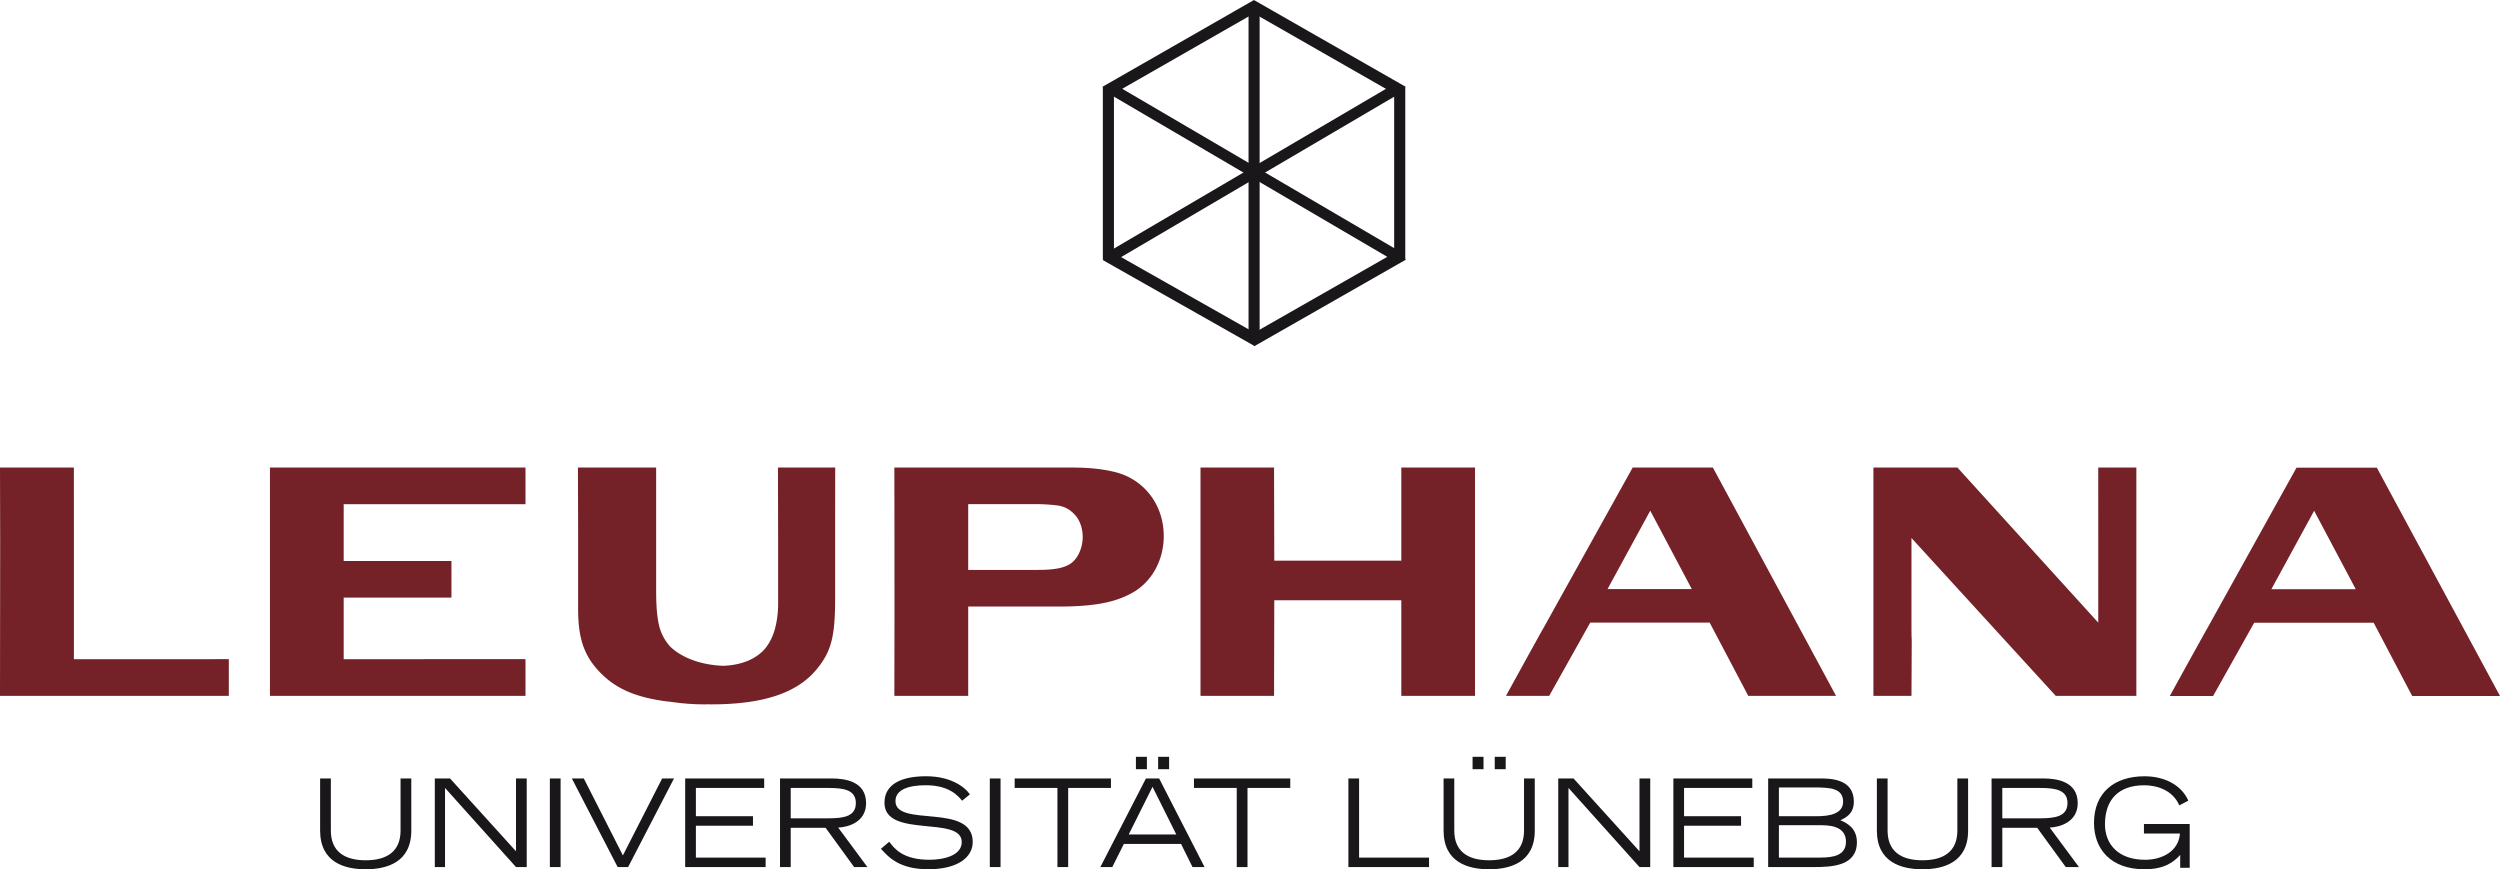 <svg viewBox="0 0 400 139.084" fill-rule="evenodd" clip-rule="evenodd" stroke-linejoin="round" stroke-miterlimit="2" version="1.1" id="svg28" width="400" height="139.084" xmlns="http://www.w3.org/2000/svg">
  <defs id="defs32"></defs>
  
  <path style="fill:#742128;fill-rule:nonzero;stroke-width:1.896" id="path2" d="M 11.818,74.809 H 0 L 0.028,86.474 0,111.34 h 36.61 v -5.875 c 0,0 -9.139,0.009 -12.322,0.009 H 11.826 V 86.474 m 72.252,24.866 v -5.884 l -29.088,0.019 V 95.617 H 72.231 V 89.757 H 54.99 v -9.084 H 84.078 V 74.809 H 43.192 V 111.34 Z M 173.232,85.928 c 0,1.64 -0.703,3.28 -1.738,4.1 -1.031,0.823 -2.671,1.156 -5.429,1.156 h -11.153 V 80.662 h 11.01 c 1.079,0 2.574,0.11 3.367,0.226 a 4.322,4.322 0 0 1 2.58,1.369 c 0.893,0.876 1.363,2.262 1.363,3.672 m 12.969,-0.157 c 0,-4.882 -2.991,-8.88 -7.441,-10.15 -2.015,-0.536 -4.218,-0.813 -7.217,-0.813 h -28.447 l 0.019,11.664 V 99.718 l -0.019,11.619 h 11.816 V 97.048 h 14.521 c 5.86,0 9.365,-0.728 12.178,-2.461 2.857,-1.82 4.59,-5.147 4.59,-8.817 m 49.803,25.57 V 74.809 h -11.795 v 14.895 h -20.324 l -0.036,-14.895 h -11.769 v 36.531 h 11.769 l 0.036,-15.295 h 20.324 v 15.295 z m 34.682,-17.092 h -13.481 l 6.836,-12.538 z m 23.082,17.092 -19.706,-36.531 h -12.834 l -14.279,25.689 c -0.518,0.872 -5.992,10.842 -5.992,10.842 h 6.912 l 6.565,-11.719 h 19.115 l 6.176,11.719 m 62.091,-36.531 h -6.099 l 0.004,11.664 V 99.621 L 313.192,74.809 h -13.445 v 36.529 h 6.089 c 0,0 0.042,-8.047 0.042,-8.927 -0.042,-0.603 -0.042,-1.484 -0.042,-2.692 V 86.083 l 23.086,25.255 h 12.893 z m 35.105,19.464 h -13.503 l 6.844,-12.548 z M 400,111.357 380.292,74.825 h -12.849 l -14.265,25.685 c -0.519,0.883 -6.009,10.849 -6.009,10.849 h 6.929 l 6.571,-11.719 h 19.118 l 6.163,11.719 M 129.678,74.809 h -5.204 l 0.025,11.664 v 10.195 c 0,1.475 -0.205,2.775 -0.487,3.881 -0.43,1.589 -1.191,2.957 -2.188,3.833 -1.572,1.405 -3.712,2.051 -6.087,2.146 -3.553,-0.133 -6.55,-1.225 -8.497,-3.062 a 7.814,7.814 0 0 1 -1.822,-3.515 c -0.313,-1.53 -0.434,-2.969 -0.434,-5.649 V 74.809 H 92.468 c 0,0 0.032,7.839 0.032,11.664 v 10.95 c 0,4.713 0.938,7.448 3.418,10.072 2.527,2.643 5.672,4.057 10.677,4.718 0.21,0.04 0.432,0.04 0.643,0.066 1.829,0.277 3.702,0.421 5.551,0.421 0.171,0 0.326,-0.009 0.493,-0.019 0.161,0.009 0.322,0.019 0.483,0.019 8.334,0 13.82,-1.809 16.954,-5.682 2.296,-2.806 2.902,-5.213 2.902,-11.246 v -9.302 c 0,-3.894 0.013,-11.664 0.013,-11.664 h -3.956 z"></path>
  <path d="m 199.803,1.666 24.201,13.841 0.889,-1.63 -24.199,-13.837 z" fill="#1a171b" fill-rule="nonzero" id="path6" style="stroke-width:1.896"></path>
  <path fill="#1a171b" d="m 223.067,13.936 h 1.778 v 27.6 h -1.778 z" id="path8" style="stroke-width:1.896"></path>
  <path d="m 200.639,0 -24.229,13.877 0.876,1.63 24.231,-13.867 z" fill="#1a171b" fill-rule="nonzero" id="path10" style="stroke-width:1.896"></path>
  <path fill="#1a171b" d="m 177.79,13.17 46.726,27.38 -0.891,1.517 -46.724,-27.38 z" id="path12" style="stroke-width:1.896"></path>
  <path d="m 178.017,41.934 -0.887,-1.518 46.4,-27.244 0.878,1.513 z" fill="#1a171b" fill-rule="nonzero" id="path14" style="stroke-width:1.896"></path>
  <path fill="#1a171b" d="m 199.767,0.607 h 1.774 V 54.552 h -1.774 z" id="path16" style="stroke-width:1.896"></path>
  <path d="m 200.671,55.333 -24.216,-13.718 0.88,-1.634 24.207,13.712 z" fill="#1a171b" fill-rule="nonzero" id="path18" style="stroke-width:1.896"></path>
  <path d="m 200.688,55.393 -0.902,-1.642 24.231,-13.829 0.893,1.64 z" fill="#1a171b" fill-rule="nonzero" id="path20" style="stroke-width:1.896"></path>
  <path fill="#1a171b" d="m 176.455,13.936 h 1.774 v 27.6 h -1.774 z" id="path22" style="stroke-width:1.896"></path>
  <path style="fill:#1a171b;fill-rule:nonzero;stroke-width:1.896" id="path24" d="m 65.809,132.893 c 0,5.139 -4.002,6.191 -7.297,6.191 -3.293,0 -7.293,-1.052 -7.293,-6.191 v -8.341 h 1.719 v 8.341 c 0,3.266 2.087,4.751 5.573,4.751 3.49,0 5.577,-1.484 5.577,-4.751 v -8.341 h 1.719 z m 3.763,-8.343 h 2.434 l 10.555,11.653 v -11.653 h 1.714 v 14.18 h -1.714 l -11.355,-12.66 v 12.66 h -1.636 v -14.18 z m 18.406,0 h 1.718 v 14.18 h -1.718 z m 5.429,0 6.256,12.313 6.284,-12.313 h 1.894 l -7.342,14.18 h -1.674 l -7.331,-14.18 z m 16.224,0 h 12.639 v 1.522 h -10.927 v 4.523 h 9.134 v 1.518 h -9.134 v 5.098 h 11.16 v 1.52 h -12.874 v -14.182 z m 15.172,0 h 8.197 c 2.26,0 5.575,0.48 5.575,3.956 0,2.969 -2.749,3.829 -4.463,3.907 l 4.675,6.318 h -2.123 l -4.563,-6.279 h -5.585 v 6.279 h -1.714 z m 1.714,6.379 h 6.091 c 2.476,0 4.328,-0.353 4.328,-2.438 0,-2.07 -1.852,-2.417 -4.328,-2.417 h -6.091 z m 15.759,3.75 c 0.821,1.088 2.188,2.883 6.442,2.883 2.18,0 5.162,-0.626 5.162,-2.838 0,-4.305 -12.364,-0.516 -12.364,-6.279 0,-3.027 2.792,-4.245 6.656,-4.245 3.74,0 6.04,1.532 7.016,2.897 l -1.247,1.016 c -0.584,-0.665 -1.949,-2.476 -5.807,-2.476 -2.847,0 -4.859,0.741 -4.859,2.537 0,4.288 12.362,0.193 12.362,6.548 0,2.375 -2.301,4.358 -7.113,4.358 -4.645,0 -6.362,-1.941 -7.573,-3.276 z m 16.095,-10.129 h 1.718 v 14.18 h -1.718 z m 10.819,1.522 h -6.842 v -1.522 h 15.407 v 1.522 h -6.845 v 12.66 h -1.719 z m 14.161,-1.522 h 2.11 l 7.27,14.18 h -1.928 l -1.831,-3.697 h -9.155 l -1.85,3.697 h -1.909 z m 4.859,8.965 -3.805,-7.625 -3.809,7.625 z m -6.461,-12.427 h 1.757 v 1.989 h -1.757 z m 3.554,0 h 1.757 v 1.989 h -1.757 z m 12.578,4.984 h -6.847 v -1.522 h 15.41 v 1.522 H 199.6 v 12.66 h -1.719 z m 17.865,-1.522 h 1.71 v 12.662 h 11.192 v 1.52 h -12.904 v -14.182 z m 29.82,8.343 c 0,5.139 -3.996,6.191 -7.306,6.191 -3.28,0 -7.285,-1.052 -7.285,-6.191 v -8.341 h 1.712 v 8.341 c 0,3.266 2.097,4.751 5.572,4.751 3.505,0 5.587,-1.484 5.587,-4.751 v -8.341 h 1.718 v 8.341 z m -9.953,-11.805 h 1.752 v 1.989 h -1.752 z m 3.547,0 h 1.757 v 1.989 h -1.757 z m 10.161,3.462 h 2.445 l 10.554,11.653 v -11.653 h 1.718 v 14.18 h -1.718 l -11.361,-12.66 v 12.66 h -1.638 z m 18.419,0 h 12.629 v 1.522 h -10.918 v 4.523 h 9.122 v 1.518 h -9.122 v 5.098 h 11.151 v 1.52 h -12.863 z m 15.168,0 h 8.207 c 1.632,0 5.503,0 5.503,3.706 0,1.949 -1.263,2.555 -2.159,2.984 0.859,0.366 2.648,1.145 2.648,3.515 0,3.82 -4.006,3.975 -6.936,3.975 h -7.264 v -14.18 z m 1.719,6.045 h 6.019 c 1.989,0 4.254,-0.332 4.254,-2.324 0,-2.264 -2.305,-2.279 -4.842,-2.279 h -5.431 z m 0,6.616 h 6.641 c 2.07,0 4.087,-0.349 4.087,-2.527 0,-1.958 -1.558,-2.65 -3.89,-2.65 h -6.838 z m 30.273,-4.318 c 0,5.139 -4.002,6.191 -7.306,6.191 -3.283,0 -7.293,-1.052 -7.293,-6.191 v -8.341 h 1.716 v 8.341 c 0,3.266 2.099,4.751 5.575,4.751 3.498,0 5.587,-1.484 5.587,-4.751 v -8.341 h 1.718 v 8.341 z m 3.752,-8.343 h 8.203 c 2.265,0 5.581,0.48 5.581,3.956 0,2.969 -2.764,3.829 -4.48,3.907 l 4.681,6.318 h -2.112 l -4.569,-6.279 h -5.585 v 6.279 h -1.718 v -14.182 z m 1.718,6.379 h 6.095 c 2.468,0 4.334,-0.353 4.334,-2.438 0,-2.07 -1.865,-2.417 -4.334,-2.417 h -6.095 z m 29.985,0.912 v 7.009 h -1.524 v -2.066 c -0.961,1.098 -2.493,2.3 -5.687,2.3 -5.509,0 -8.102,-3.31 -8.102,-7.412 0,-4.882 3.297,-7.467 8.07,-7.467 3.382,0 5.972,1.517 7.024,3.898 l -1.443,0.758 c -1.109,-2.54 -3.718,-3.217 -5.628,-3.217 -3.983,0 -6.267,2.201 -6.267,6.235 0,3.272 2.207,5.687 6.423,5.687 2.571,0 5.342,-1.246 5.575,-4.205 h -5.763 v -1.518 z"></path>
</svg>
